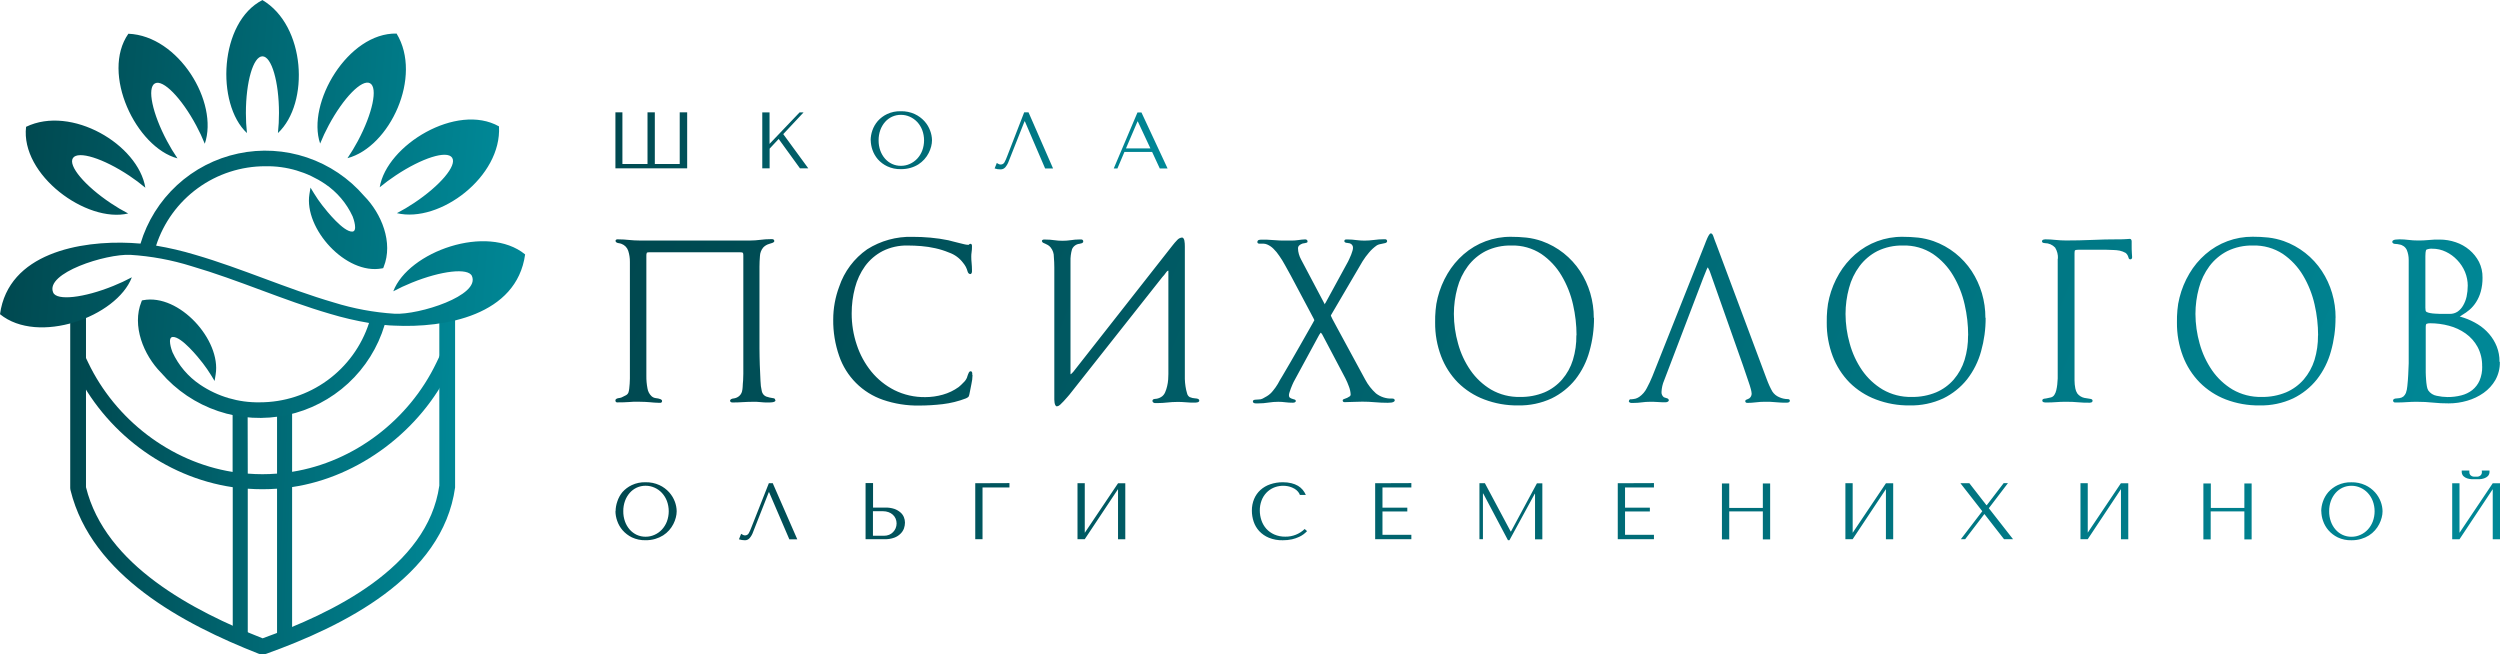 <?xml version="1.0" encoding="UTF-8"?> <svg xmlns="http://www.w3.org/2000/svg" width="382" height="100" viewBox="0 0 382 100" fill="none"><path fill-rule="evenodd" clip-rule="evenodd" d="M118.501 61.156C118.501 61.53 117.587 61.498 117.357 61.498C116.973 61.498 116.593 61.498 116.214 61.444C115.835 61.391 115.466 61.396 115.092 61.396C114.575 61.396 114.057 61.412 113.537 61.444C113.003 61.482 112.469 61.498 111.934 61.498C111.758 61.498 111.555 61.439 111.555 61.225C111.555 61.011 111.875 60.899 112.089 60.883C112.361 60.853 112.62 60.753 112.843 60.594C113.104 60.41 113.293 60.139 113.377 59.83C113.432 59.605 113.466 59.376 113.478 59.145C113.478 58.809 113.526 58.472 113.548 58.135C113.569 57.798 113.58 57.456 113.58 57.114V39.071C113.58 38.975 113.58 38.702 113.5 38.627C113.42 38.552 113.152 38.547 113.051 38.547H99.256C99.175 38.547 98.892 38.547 98.834 38.622C98.778 38.765 98.755 38.918 98.764 39.071V57.429C98.754 58.075 98.811 58.72 98.935 59.354C99.004 59.803 99.22 60.217 99.549 60.53C99.725 60.694 99.947 60.798 100.185 60.83C100.445 60.85 100.701 60.908 100.944 61.001C101.051 61.054 101.163 61.134 101.163 61.263C101.17 61.329 101.151 61.395 101.112 61.448C101.072 61.502 101.014 61.538 100.949 61.551C100.871 61.557 100.792 61.557 100.714 61.551C100.477 61.554 100.24 61.543 100.004 61.519C99.806 61.519 99.603 61.476 99.405 61.466L98.62 61.412C98.23 61.386 97.834 61.38 97.444 61.38C97.054 61.38 96.579 61.38 96.151 61.428C95.617 61.471 95.04 61.482 94.484 61.482C94.408 61.487 94.331 61.487 94.255 61.482C94.189 61.47 94.129 61.434 94.089 61.38C94.048 61.327 94.029 61.26 94.036 61.193C94.036 60.936 94.335 60.862 94.538 60.83C94.688 60.816 94.835 60.782 94.976 60.728C95.211 60.621 95.425 60.514 95.638 60.397C95.819 60.307 95.958 60.152 96.028 59.964C96.084 59.778 96.123 59.589 96.146 59.397C96.178 59.14 96.205 58.862 96.216 58.627L96.248 57.841C96.248 57.633 96.248 57.429 96.248 57.221V40.012C96.255 39.442 96.17 38.876 95.996 38.333C95.917 38.089 95.784 37.866 95.606 37.681C95.428 37.496 95.211 37.353 94.971 37.264C94.825 37.208 94.672 37.17 94.516 37.152C94.319 37.12 94.057 37.039 94.057 36.794C94.057 36.654 94.175 36.59 94.292 36.574C94.363 36.569 94.435 36.569 94.506 36.574C95.041 36.576 95.576 36.606 96.109 36.665C96.643 36.719 97.177 36.751 97.712 36.751H114.627C115.14 36.749 115.652 36.715 116.16 36.649C116.679 36.579 117.202 36.543 117.726 36.542H117.998C118.169 36.542 118.314 36.649 118.314 36.831C118.314 37.013 118.052 37.114 117.902 37.152C117.776 37.181 117.653 37.221 117.534 37.269C117.179 37.367 116.859 37.561 116.609 37.831C116.307 38.202 116.135 38.662 116.118 39.141C116.075 39.675 116.048 40.21 116.048 40.771V51.394C116.048 52.008 116.048 52.623 116.048 53.238C116.048 54.077 116.075 54.922 116.096 55.761C116.118 56.601 116.155 57.397 116.203 58.21C116.214 58.74 116.282 59.267 116.406 59.782C116.443 59.957 116.52 60.121 116.633 60.261C116.745 60.4 116.889 60.511 117.053 60.584C117.399 60.707 117.757 60.793 118.121 60.84C118.188 60.841 118.254 60.857 118.314 60.888C118.36 60.912 118.399 60.949 118.424 60.995C118.45 61.041 118.462 61.093 118.458 61.145L118.501 61.156ZM381.979 55.307C381.999 56.267 381.765 57.215 381.3 58.055C380.851 58.835 380.239 59.508 379.505 60.028C378.742 60.568 377.893 60.975 376.994 61.23C376.071 61.502 375.113 61.639 374.151 61.637C373.35 61.64 372.549 61.601 371.752 61.519C370.966 61.435 370.176 61.394 369.386 61.396C368.851 61.396 368.317 61.396 367.783 61.444C367.248 61.492 366.714 61.498 366.18 61.498C366.1 61.503 366.019 61.503 365.939 61.498C365.902 61.497 365.865 61.489 365.831 61.474C365.797 61.459 365.766 61.438 365.741 61.411C365.715 61.384 365.695 61.353 365.681 61.318C365.667 61.283 365.661 61.246 365.661 61.209C365.661 60.947 365.955 60.894 366.158 60.883C366.32 60.88 366.481 60.864 366.639 60.835C366.859 60.805 367.067 60.719 367.243 60.584C367.406 60.434 367.535 60.252 367.622 60.049C367.742 59.704 367.816 59.344 367.841 58.98C367.9 58.445 367.948 57.846 367.975 57.28C368.002 56.713 368.034 56.114 368.05 55.526C368.05 55.109 368.05 54.692 368.05 54.275V39.702C368.053 39.187 367.955 38.676 367.761 38.2C367.657 37.974 367.498 37.778 367.298 37.63C367.098 37.483 366.864 37.388 366.618 37.355C366.427 37.307 366.232 37.28 366.036 37.275C365.832 37.275 365.544 37.205 365.544 36.949C365.544 36.692 365.881 36.623 366.078 36.606C366.276 36.59 366.463 36.569 366.645 36.569C367.111 36.57 367.577 36.6 368.039 36.66C368.489 36.718 368.942 36.746 369.396 36.745C369.963 36.745 370.529 36.745 371.09 36.676C371.651 36.606 372.233 36.606 372.805 36.606C373.632 36.607 374.453 36.744 375.236 37.013C376.002 37.269 376.712 37.668 377.33 38.189C377.934 38.698 378.431 39.321 378.794 40.023C379.162 40.766 379.345 41.588 379.329 42.418C379.34 43.139 379.25 43.859 379.061 44.556C378.905 45.123 378.666 45.663 378.351 46.16C378.073 46.602 377.731 47 377.336 47.341C376.988 47.639 376.612 47.902 376.214 48.127C376.135 48.197 376.047 48.254 375.952 48.298L375.845 48.357C375.904 48.382 375.965 48.401 376.027 48.416C376.185 48.453 376.34 48.501 376.492 48.56C377.24 48.812 377.957 49.149 378.629 49.565C379.272 49.965 379.851 50.461 380.344 51.035C380.83 51.6 381.22 52.242 381.498 52.933C381.791 53.677 381.937 54.47 381.925 55.27L381.979 55.307ZM356.867 48.55C356.875 50.286 356.64 52.016 356.167 53.687C355.743 55.239 355.017 56.693 354.03 57.964C353.048 59.195 351.803 60.19 350.386 60.878C348.779 61.623 347.023 61.989 345.252 61.947C343.489 61.971 341.738 61.661 340.091 61.033C338.599 60.456 337.245 59.573 336.115 58.44C334.993 57.293 334.12 55.926 333.551 54.425C332.928 52.779 332.618 51.031 332.637 49.271C332.637 48.64 332.637 48.01 332.707 47.384C332.757 46.741 332.864 46.105 333.027 45.481C333.35 44.188 333.859 42.949 334.539 41.803C335.193 40.69 336.023 39.692 336.997 38.846C338.995 37.105 341.56 36.154 344.21 36.173C345.009 36.172 345.808 36.213 346.604 36.296C347.401 36.388 348.186 36.568 348.944 36.831C351.337 37.681 353.387 39.29 354.783 41.413C355.468 42.455 355.994 43.594 356.344 44.791C356.705 46.015 356.885 47.285 356.878 48.56L356.867 48.55ZM314.45 39.525C314.484 38.93 314.335 38.339 314.023 37.831C313.822 37.616 313.58 37.445 313.311 37.328C313.041 37.211 312.751 37.151 312.457 37.152C312.381 37.147 312.306 37.134 312.233 37.114C312.175 37.105 312.123 37.077 312.083 37.034C312.043 36.992 312.019 36.937 312.014 36.879C312.016 36.813 312.041 36.75 312.085 36.701C312.129 36.652 312.189 36.621 312.254 36.612C312.332 36.587 312.413 36.573 312.495 36.569C313.03 36.571 313.565 36.601 314.098 36.66C314.63 36.716 315.165 36.744 315.7 36.745C317.025 36.745 318.352 36.717 319.681 36.66C321.011 36.596 322.352 36.569 323.672 36.569C324.067 36.569 324.484 36.569 324.874 36.537C325.061 36.537 325.259 36.499 325.446 36.499C325.633 36.499 325.718 36.703 325.718 36.879C325.718 37.056 325.718 37.098 325.718 37.211C325.713 37.298 325.713 37.385 325.718 37.472C325.718 37.868 325.718 38.28 325.75 38.681C325.75 38.879 325.788 39.087 325.788 39.285C325.788 39.483 325.713 39.627 325.515 39.627C325.456 39.631 325.397 39.613 325.35 39.576C325.303 39.54 325.27 39.488 325.259 39.429C325.252 39.384 325.237 39.341 325.216 39.301C325.149 39.042 325.001 38.812 324.794 38.643C324.508 38.484 324.2 38.367 323.88 38.296C323.572 38.239 323.259 38.207 322.945 38.2C322.571 38.2 322.197 38.162 321.823 38.162H317.613C317.432 38.154 317.251 38.177 317.079 38.232C316.999 38.274 316.988 38.617 316.988 38.691V56.387C316.988 56.964 316.988 57.542 316.988 58.124C316.99 58.532 317.029 58.938 317.106 59.338C317.156 59.618 317.261 59.885 317.415 60.124C317.682 60.466 318.06 60.704 318.484 60.797C318.666 60.83 318.853 60.862 319.018 60.883C319.184 60.904 319.318 60.926 319.462 60.958C319.606 60.99 319.745 61.065 319.745 61.225C319.747 61.285 319.729 61.345 319.693 61.393C319.657 61.442 319.606 61.477 319.547 61.492C319.479 61.517 319.407 61.532 319.334 61.535C318.724 61.535 318.121 61.535 317.512 61.466C316.903 61.396 316.315 61.396 315.711 61.396C315.177 61.396 314.696 61.396 314.194 61.444C313.691 61.492 313.163 61.498 312.65 61.498C312.447 61.498 312.062 61.498 312.062 61.193C312.062 61.022 312.217 60.947 312.366 60.92C312.456 60.9 312.547 60.888 312.639 60.883C312.874 60.84 313.12 60.787 313.366 60.728C313.586 60.676 313.778 60.54 313.9 60.348C314.04 60.133 314.14 59.894 314.194 59.643C314.264 59.35 314.316 59.054 314.349 58.755C314.381 58.445 314.407 58.135 314.418 57.825C314.429 57.515 314.418 57.29 314.418 57.012V39.525H314.45ZM303.406 48.55C303.415 50.286 303.179 52.016 302.707 53.687C302.282 55.239 301.556 56.693 300.569 57.964C299.586 59.194 298.341 60.189 296.926 60.878C295.318 61.622 293.562 61.988 291.791 61.947C290.028 61.972 288.277 61.661 286.63 61.033C285.122 60.465 283.751 59.585 282.607 58.45C281.484 57.303 280.611 55.937 280.042 54.436C279.419 52.79 279.109 51.042 279.128 49.282C279.128 48.651 279.128 48.02 279.198 47.395C279.249 46.753 279.354 46.116 279.513 45.492C279.836 44.199 280.345 42.96 281.025 41.813C281.68 40.702 282.51 39.704 283.483 38.857C285.481 37.115 288.046 36.164 290.696 36.184C291.497 36.182 292.298 36.223 293.095 36.307C293.892 36.4 294.677 36.579 295.435 36.842C296.642 37.271 297.77 37.896 298.774 38.691C299.746 39.465 300.59 40.387 301.275 41.423C301.955 42.468 302.48 43.606 302.835 44.802C303.194 46.026 303.374 47.295 303.369 48.571L303.406 48.55ZM248.909 61.263C248.908 61.198 248.931 61.135 248.975 61.087C249.019 61.039 249.08 61.01 249.144 61.006H249.347C249.549 60.988 249.749 60.954 249.946 60.904C250.134 60.84 250.314 60.752 250.48 60.642C250.971 60.299 251.367 59.837 251.634 59.3C251.951 58.716 252.234 58.115 252.484 57.499L260.525 37.264C260.615 37.034 261.096 35.66 261.412 35.66C261.636 35.66 261.743 35.944 261.802 36.115C261.94 36.542 262.111 36.965 262.272 37.382L269.928 57.868C270.067 58.237 270.211 58.611 270.377 58.969C270.543 59.327 270.665 59.552 270.82 59.83C271.069 60.208 271.424 60.503 271.841 60.68C272.261 60.876 272.718 60.98 273.182 60.985C273.331 60.985 273.486 61.043 273.486 61.22C273.488 61.28 273.47 61.339 273.434 61.388C273.398 61.437 273.347 61.471 273.289 61.487C273.22 61.513 273.148 61.527 273.075 61.53C272.503 61.53 271.926 61.53 271.36 61.46C270.794 61.391 270.227 61.391 269.666 61.391C269.211 61.39 268.756 61.419 268.304 61.476C267.866 61.532 267.425 61.56 266.984 61.562C266.813 61.562 266.674 61.476 266.674 61.289C266.674 61.102 266.883 61.054 267.006 61.006C267.102 60.976 267.194 60.933 267.278 60.878C267.396 60.795 267.492 60.684 267.557 60.555C267.622 60.427 267.655 60.284 267.652 60.14C267.634 59.916 267.595 59.694 267.534 59.477C267.438 59.113 267.326 58.75 267.203 58.408L266.77 57.135C266.621 56.708 266.477 56.275 266.332 55.847L261.428 41.947C261.318 41.563 261.16 41.195 260.957 40.851C260.886 40.944 260.828 41.047 260.786 41.156L260.252 42.476L254.29 58.103C254.042 58.673 253.902 59.284 253.878 59.905C253.869 60.057 253.898 60.209 253.961 60.348C254.024 60.487 254.121 60.608 254.241 60.701C254.354 60.753 254.473 60.793 254.594 60.819C254.765 60.856 254.995 60.947 254.995 61.156C254.995 61.364 254.712 61.466 254.509 61.466C254.103 61.466 253.691 61.466 253.285 61.428C252.879 61.391 252.478 61.396 252.072 61.396C251.665 61.395 251.258 61.424 250.854 61.482C250.44 61.54 250.022 61.568 249.604 61.567C249.486 61.567 249.363 61.567 249.246 61.567C249.128 61.567 248.877 61.482 248.877 61.279L248.909 61.263ZM243.566 48.55C243.575 50.286 243.339 52.016 242.866 53.687C242.442 55.239 241.716 56.693 240.729 57.964C239.746 59.194 238.501 60.189 237.085 60.878C235.478 61.622 233.722 61.988 231.951 61.947C230.188 61.972 228.437 61.661 226.79 61.033C225.282 60.465 223.911 59.585 222.767 58.45C221.644 57.303 220.771 55.937 220.202 54.436C219.579 52.79 219.269 51.042 219.288 49.282C219.288 48.651 219.288 48.02 219.358 47.395C219.409 46.753 219.514 46.116 219.673 45.492C219.996 44.199 220.505 42.96 221.185 41.813C221.84 40.702 222.67 39.704 223.643 38.857C225.641 37.115 228.206 36.164 230.856 36.184C231.657 36.182 232.458 36.223 233.255 36.307C234.052 36.399 234.837 36.578 235.595 36.842C236.802 37.271 237.93 37.896 238.934 38.691C239.906 39.465 240.75 40.387 241.435 41.423C242.117 42.467 242.642 43.605 242.995 44.802C243.354 46.026 243.533 47.295 243.529 48.571L243.566 48.55ZM202.426 46.481V46.443C202.457 46.381 202.497 46.323 202.544 46.272L205.99 39.953C206.059 39.809 206.129 39.664 206.193 39.52C206.257 39.376 206.375 39.124 206.455 38.921C206.535 38.718 206.599 38.526 206.658 38.322C206.703 38.182 206.729 38.037 206.738 37.889C206.75 37.731 206.706 37.574 206.615 37.444C206.523 37.314 206.389 37.22 206.236 37.178C206.109 37.148 205.981 37.127 205.851 37.114C205.691 37.114 205.418 37.056 205.418 36.842C205.418 36.628 205.547 36.606 205.691 36.59C205.771 36.585 205.851 36.585 205.931 36.59C206.364 36.591 206.796 36.622 207.224 36.681C207.639 36.736 208.056 36.765 208.474 36.767C208.964 36.765 209.453 36.731 209.938 36.665C210.434 36.595 210.934 36.559 211.434 36.558H211.675C211.712 36.559 211.749 36.567 211.783 36.582C211.817 36.597 211.848 36.618 211.874 36.645C211.899 36.672 211.92 36.703 211.933 36.738C211.947 36.773 211.953 36.81 211.953 36.847C211.953 37.007 211.819 37.093 211.68 37.136C211.543 37.174 211.404 37.205 211.263 37.227C211.103 37.25 210.944 37.284 210.788 37.328C210.65 37.363 210.517 37.415 210.393 37.483C209.942 37.796 209.536 38.168 209.185 38.59C208.826 39.006 208.499 39.449 208.207 39.916L203.367 48.17C203.36 48.202 203.36 48.234 203.367 48.266C203.432 48.433 203.509 48.596 203.596 48.753C203.81 49.164 204.035 49.576 204.259 49.988L208.608 58.007C209.029 58.798 209.584 59.511 210.248 60.113C210.957 60.666 211.841 60.945 212.738 60.899C212.914 60.899 213.117 60.958 213.117 61.172C213.117 61.386 212.797 61.492 212.583 61.514C212.369 61.535 212.209 61.546 212.049 61.546C211.392 61.546 210.74 61.519 210.088 61.46C209.436 61.402 208.795 61.375 208.149 61.375C207.728 61.375 207.306 61.386 206.882 61.407C206.46 61.434 206.033 61.444 205.605 61.444C205.536 61.45 205.466 61.45 205.397 61.444C205.333 61.441 205.272 61.414 205.228 61.367C205.184 61.32 205.16 61.257 205.162 61.193C205.162 61.038 205.328 60.974 205.45 60.942C205.586 60.902 205.718 60.852 205.846 60.792C205.984 60.727 206.116 60.65 206.241 60.562C206.286 60.532 206.322 60.49 206.346 60.441C206.371 60.393 206.382 60.339 206.38 60.284C206.359 59.858 206.267 59.439 206.108 59.044C205.956 58.619 205.778 58.205 205.573 57.804L202.036 51.1C201.98 51.037 201.93 50.969 201.887 50.897C201.887 50.897 201.855 50.843 201.833 50.843C201.813 50.842 201.793 50.848 201.777 50.86C201.76 50.871 201.748 50.888 201.742 50.907C201.704 50.992 201.652 51.07 201.588 51.137L197.666 58.365C197.602 58.493 197.543 58.632 197.479 58.771L197.238 59.359C197.164 59.557 197.094 59.755 197.035 59.958C196.992 60.086 196.963 60.219 196.95 60.354C196.935 60.493 196.975 60.634 197.062 60.744C197.202 60.846 197.36 60.92 197.527 60.963C197.594 60.99 197.664 61.012 197.735 61.027C197.858 61.054 197.997 61.113 197.997 61.263C197.997 61.503 197.698 61.535 197.516 61.535C197.143 61.536 196.77 61.513 196.4 61.466C196.045 61.419 195.688 61.396 195.331 61.396C194.826 61.395 194.323 61.435 193.824 61.514C193.31 61.597 192.79 61.639 192.27 61.637H191.88C191.698 61.637 191.441 61.578 191.441 61.348C191.441 61.118 191.644 61.097 191.799 61.075C191.976 61.05 192.155 61.037 192.334 61.038C192.545 61.046 192.756 60.998 192.943 60.899C193.156 60.771 193.376 60.653 193.589 60.535C193.943 60.32 194.255 60.041 194.508 59.712C194.782 59.385 195.029 59.037 195.246 58.67C195.443 58.269 195.71 57.852 195.945 57.462C196.368 56.761 196.784 56.05 197.196 55.323C197.677 54.5 198.152 53.666 198.622 52.837C199.092 52.008 199.482 51.33 199.91 50.57C200.129 50.18 200.343 49.79 200.572 49.405C200.669 49.25 200.756 49.089 200.834 48.924C200.754 48.726 200.659 48.535 200.551 48.352C200.311 47.908 200.075 47.454 199.84 47.01L197.228 42.097C196.945 41.562 196.645 41.028 196.341 40.493C196.036 39.958 195.807 39.547 195.475 39.092C195.215 38.696 194.912 38.328 194.572 37.996C194.295 37.721 193.966 37.501 193.605 37.349C193.435 37.281 193.254 37.241 193.071 37.232H192.43C192.28 37.232 192.125 37.168 192.125 36.991C192.12 36.913 192.144 36.835 192.192 36.773C192.24 36.711 192.31 36.669 192.387 36.654C192.482 36.631 192.578 36.619 192.676 36.617C193.317 36.617 193.958 36.617 194.599 36.687C195.24 36.756 195.871 36.756 196.506 36.756H197.441C197.745 36.755 198.049 36.731 198.35 36.687L198.884 36.617C199.061 36.592 199.24 36.579 199.418 36.58C199.616 36.58 199.792 36.665 199.792 36.89C199.795 36.915 199.793 36.941 199.785 36.965C199.777 36.989 199.764 37.012 199.747 37.031C199.73 37.05 199.709 37.064 199.685 37.074C199.662 37.084 199.636 37.089 199.611 37.088C199.48 37.136 199.343 37.166 199.205 37.178C199.079 37.192 198.957 37.23 198.847 37.291C198.705 37.351 198.578 37.44 198.473 37.553C198.378 37.656 198.329 37.792 198.334 37.932C198.335 38.233 198.38 38.532 198.467 38.82C198.548 39.108 198.661 39.386 198.804 39.648L202.287 46.235L202.389 46.443V46.491L202.426 46.481ZM159.197 36.858C159.197 36.697 159.325 36.623 159.47 36.606C159.575 36.601 159.68 36.601 159.785 36.606C160.216 36.605 160.646 36.635 161.073 36.697C161.919 36.822 162.78 36.822 163.626 36.697C164.059 36.627 164.497 36.591 164.935 36.59C165.032 36.585 165.128 36.585 165.224 36.59C165.263 36.589 165.301 36.595 165.338 36.609C165.374 36.623 165.407 36.644 165.435 36.671C165.463 36.698 165.485 36.73 165.5 36.766C165.515 36.802 165.523 36.84 165.523 36.879C165.523 37.072 165.368 37.157 165.203 37.189C165.115 37.199 165.028 37.22 164.946 37.253C164.7 37.276 164.465 37.365 164.265 37.51C164.065 37.654 163.907 37.85 163.808 38.077C163.631 38.684 163.552 39.316 163.573 39.948V56.424C163.573 56.627 163.573 56.836 163.573 57.039C163.567 57.091 163.567 57.143 163.573 57.194C163.621 57.194 163.728 57.087 163.76 57.06L163.995 56.82L179.169 37.494C179.388 37.209 179.623 36.938 179.874 36.681C180.057 36.466 180.315 36.328 180.595 36.296C180.841 36.296 180.932 36.569 180.975 36.767C181.025 37.058 181.048 37.353 181.044 37.649V38.552C181.044 39.087 181.044 39.622 181.044 40.156C181.044 40.691 181.044 41.199 181.044 41.717V57.029C181.044 57.322 181.044 57.617 181.044 57.911C181.054 58.29 181.088 58.669 181.146 59.044C181.199 59.406 181.279 59.763 181.386 60.113C181.411 60.228 181.459 60.338 181.527 60.434C181.595 60.531 181.681 60.612 181.782 60.675C182.05 60.788 182.335 60.855 182.626 60.872C182.829 60.872 183.251 60.926 183.251 61.214C183.251 61.503 182.77 61.519 182.562 61.519C182.102 61.519 181.637 61.519 181.178 61.466C180.718 61.412 180.269 61.418 179.81 61.418C179.328 61.419 178.846 61.448 178.367 61.503C177.876 61.558 177.382 61.587 176.887 61.589C176.754 61.589 176.615 61.589 176.481 61.589C176.348 61.589 176.091 61.487 176.091 61.263C176.091 61.038 176.278 60.979 176.449 60.958C176.555 60.938 176.662 60.926 176.77 60.92C177.06 60.862 177.334 60.739 177.571 60.562C177.775 60.395 177.935 60.18 178.036 59.937C178.167 59.635 178.269 59.322 178.341 59.001C178.42 58.671 178.471 58.335 178.496 57.996C178.496 57.718 178.528 57.435 178.528 57.151V42.279C178.528 42.058 178.528 41.838 178.528 41.621C178.528 41.568 178.528 41.386 178.528 41.354C178.378 41.354 178.234 41.541 178.143 41.675C177.987 41.911 177.808 42.131 177.609 42.332L163.407 60.306C163.285 60.429 163.172 60.573 163.065 60.701C162.894 60.91 162.718 61.108 162.531 61.3C162.344 61.492 162.173 61.663 161.997 61.835C161.866 61.97 161.696 62.06 161.511 62.091C161.067 62.091 161.099 61.022 161.099 60.776V40.867C161.099 40.333 161.073 39.798 161.03 39.263C161.044 38.736 160.87 38.22 160.538 37.809C160.423 37.669 160.286 37.548 160.132 37.451C160.009 37.373 159.878 37.306 159.742 37.253C159.626 37.212 159.514 37.162 159.406 37.104C159.354 37.082 159.309 37.047 159.276 37.002C159.243 36.956 159.223 36.903 159.219 36.847L159.197 36.858ZM148.602 57.306C148.594 57.78 148.535 58.252 148.426 58.712C148.324 59.178 148.228 59.643 148.148 60.118C148.124 60.284 148.077 60.446 148.009 60.6C147.891 60.725 147.745 60.821 147.582 60.878C146.444 61.315 145.256 61.61 144.045 61.754C142.844 61.895 141.637 61.967 140.428 61.968C138.553 61.996 136.688 61.7 134.914 61.092C133.363 60.557 131.955 59.677 130.795 58.516C129.636 57.355 128.757 55.945 128.225 54.393C127.602 52.605 127.294 50.721 127.316 48.828C127.316 47.109 127.626 45.405 128.23 43.797C129.007 41.486 130.505 39.487 132.504 38.093C134.57 36.784 136.979 36.121 139.423 36.189C140.342 36.189 141.267 36.227 142.186 36.312C143.103 36.393 144.014 36.527 144.916 36.713L145.594 36.89C145.893 36.959 146.193 37.034 146.487 37.114C146.78 37.194 147.048 37.259 147.336 37.323C147.525 37.37 147.718 37.399 147.913 37.408C147.913 37.408 148.015 37.408 148.025 37.408C148.052 37.36 148.092 37.32 148.14 37.292C148.188 37.265 148.242 37.251 148.298 37.253C148.458 37.253 148.506 37.419 148.517 37.547C148.528 37.676 148.517 37.702 148.517 37.772C148.518 38.017 148.5 38.262 148.463 38.504C148.427 38.734 148.409 38.967 148.41 39.199C148.409 39.532 148.427 39.864 148.463 40.194C148.495 40.536 148.517 40.878 148.517 41.22C148.517 41.311 148.517 41.413 148.517 41.509C148.517 41.605 148.458 41.878 148.26 41.878C148.063 41.878 147.908 41.701 147.854 41.498C147.788 41.255 147.698 41.019 147.587 40.792C147.473 40.578 147.337 40.375 147.181 40.188C146.631 39.443 145.867 38.883 144.991 38.584C144.322 38.305 143.63 38.087 142.923 37.932C142.207 37.771 141.48 37.66 140.748 37.601C140.064 37.547 139.375 37.515 138.691 37.515C137.362 37.483 136.045 37.777 134.855 38.371C133.802 38.919 132.888 39.702 132.184 40.659C131.47 41.659 130.946 42.783 130.64 43.973C130.302 45.25 130.133 46.566 130.137 47.887C130.131 49.523 130.395 51.148 130.917 52.698C131.404 54.182 132.157 55.564 133.14 56.777C134.103 57.957 135.303 58.922 136.661 59.611C138.129 60.339 139.751 60.706 141.389 60.68C142.293 60.678 143.192 60.552 144.061 60.306C144.931 60.062 145.753 59.668 146.487 59.14C146.746 58.928 146.991 58.697 147.219 58.45C147.449 58.243 147.631 57.987 147.753 57.702C147.765 57.634 147.785 57.568 147.812 57.504C147.849 57.408 147.881 57.312 147.913 57.216C147.949 57.11 147.994 57.008 148.047 56.911C148.069 56.859 148.104 56.815 148.149 56.782C148.194 56.749 148.247 56.729 148.303 56.724C148.474 56.724 148.544 56.868 148.56 57.018C148.576 57.167 148.56 57.189 148.56 57.274L148.602 57.306ZM377.074 43.685C377.076 42.951 376.932 42.224 376.652 41.546C376.371 40.876 375.969 40.263 375.466 39.739C374.976 39.215 374.393 38.787 373.745 38.478C373.091 38.16 372.373 37.997 371.646 38.002C371.343 37.981 371.039 38.031 370.759 38.146C370.609 38.274 370.598 38.948 370.598 39.124V47.031C370.598 47.169 370.609 47.307 370.63 47.443C370.636 47.494 370.655 47.542 370.685 47.583C370.715 47.624 370.755 47.657 370.801 47.678C370.971 47.755 371.151 47.809 371.336 47.839C371.582 47.886 371.833 47.914 372.084 47.924L372.869 47.962C373.083 47.962 373.302 47.962 373.521 47.962H374.322C374.747 47.971 375.164 47.852 375.519 47.619C375.867 47.377 376.155 47.059 376.363 46.689C376.612 46.262 376.792 45.798 376.898 45.315C377.013 44.774 377.071 44.222 377.069 43.669L377.074 43.685ZM379.27 55.981C379.297 54.944 379.056 53.918 378.57 53.003C378.126 52.191 377.503 51.49 376.748 50.955C375.977 50.41 375.113 50.01 374.199 49.774C373.262 49.522 372.296 49.395 371.325 49.394C371.144 49.39 370.963 49.417 370.791 49.474C370.662 49.523 370.652 49.811 370.652 49.923V56.12C370.652 56.387 370.652 56.654 370.652 56.922C370.652 57.274 370.684 57.627 370.705 57.991C370.726 58.331 370.765 58.67 370.823 59.007C370.853 59.231 370.924 59.448 371.031 59.648C371.183 59.867 371.377 60.054 371.602 60.197C371.826 60.34 372.077 60.437 372.34 60.482C372.879 60.6 373.429 60.663 373.98 60.669C374.692 60.675 375.401 60.589 376.091 60.413C376.698 60.262 377.267 59.987 377.763 59.605C378.245 59.219 378.626 58.722 378.874 58.157C379.158 57.48 379.296 56.751 379.281 56.018L379.27 55.981ZM354.206 51.244C354.205 49.661 354.026 48.083 353.672 46.539C353.323 44.977 352.73 43.48 351.914 42.102C351.137 40.788 350.081 39.66 348.821 38.798C347.468 37.916 345.878 37.469 344.263 37.515C342.901 37.48 341.551 37.773 340.326 38.371C339.256 38.921 338.324 39.707 337.601 40.669C336.862 41.669 336.318 42.799 335.998 44C335.644 45.294 335.465 46.63 335.464 47.972C335.471 49.504 335.687 51.027 336.105 52.5C336.505 53.958 337.146 55.339 338.002 56.585C338.827 57.778 339.898 58.781 341.143 59.525C342.487 60.298 344.017 60.688 345.567 60.653C346.849 60.679 348.122 60.441 349.307 59.953C350.345 59.509 351.269 58.837 352.01 57.985C352.755 57.112 353.314 56.097 353.656 55.002C354.024 53.789 354.204 52.527 354.19 51.26L354.206 51.244ZM300.735 51.244C300.736 49.661 300.557 48.082 300.201 46.539C299.854 44.976 299.26 43.479 298.443 42.102C297.667 40.787 296.611 39.659 295.349 38.798C293.998 37.917 292.41 37.47 290.797 37.515C289.433 37.48 288.081 37.773 286.854 38.371C285.785 38.92 284.855 39.706 284.135 40.669C283.392 41.666 282.848 42.797 282.532 44C282.178 45.294 281.999 46.63 281.998 47.972C282.002 49.504 282.218 51.028 282.639 52.5C283.035 53.959 283.674 55.34 284.53 56.585C285.358 57.778 286.431 58.78 287.677 59.525C289.019 60.298 290.547 60.689 292.096 60.653C293.377 60.679 294.65 60.441 295.836 59.953C296.874 59.511 297.799 58.838 298.539 57.985C299.285 57.114 299.845 56.098 300.185 55.002C300.555 53.79 300.735 52.528 300.719 51.26L300.735 51.244ZM240.895 51.244C240.893 49.661 240.714 48.083 240.361 46.539C240.012 44.976 239.417 43.478 238.598 42.102C237.822 40.787 236.765 39.659 235.504 38.798C234.153 37.917 232.564 37.469 230.952 37.515C229.588 37.48 228.236 37.773 227.009 38.371C225.94 38.921 225.011 39.707 224.289 40.669C223.547 41.666 223.002 42.797 222.686 44C222.333 45.294 222.153 46.63 222.152 47.972C222.157 49.504 222.373 51.028 222.793 52.5C223.189 53.96 223.83 55.341 224.69 56.585C225.515 57.778 226.587 58.781 227.832 59.525C229.175 60.299 230.706 60.689 232.256 60.653C233.537 60.678 234.81 60.44 235.996 59.953C237.032 59.509 237.954 58.836 238.694 57.985C239.442 57.115 240.002 56.099 240.339 55.002C240.711 53.779 240.89 52.506 240.868 51.228L240.895 51.244Z" fill="url(#paint0_linear_1905_157)"></path><path fill-rule="evenodd" clip-rule="evenodd" d="M94.041 78.114C94.047 78.613 94.136 79.108 94.303 79.579C94.483 80.106 94.762 80.594 95.126 81.017C95.525 81.474 96.012 81.846 96.558 82.113C97.209 82.417 97.922 82.565 98.641 82.546C99.144 82.554 99.644 82.485 100.127 82.343C100.548 82.22 100.951 82.04 101.323 81.808C101.668 81.59 101.979 81.323 102.248 81.017C102.5 80.731 102.715 80.415 102.889 80.076C103.053 79.758 103.18 79.423 103.268 79.076C103.351 78.764 103.394 78.442 103.396 78.119C103.389 77.62 103.295 77.126 103.119 76.66C102.921 76.13 102.625 75.642 102.248 75.222C101.831 74.76 101.326 74.387 100.762 74.126C100.093 73.819 99.362 73.669 98.625 73.687C97.906 73.668 97.193 73.816 96.541 74.121C95.998 74.378 95.511 74.742 95.11 75.19C94.76 75.615 94.493 76.103 94.324 76.628C94.157 77.104 94.069 77.604 94.062 78.109L94.041 78.114ZM95.238 78.114C95.231 77.579 95.32 77.046 95.5 76.542C95.661 76.091 95.906 75.674 96.221 75.313C96.519 74.976 96.883 74.703 97.29 74.511C97.715 74.317 98.179 74.218 98.647 74.222C99.116 74.22 99.581 74.318 100.009 74.511C100.435 74.699 100.819 74.972 101.136 75.313C101.467 75.67 101.726 76.088 101.9 76.542C102.278 77.558 102.278 78.675 101.9 79.691C101.726 80.146 101.467 80.563 101.136 80.921C100.819 81.261 100.435 81.534 100.009 81.723C99.581 81.915 99.116 82.014 98.647 82.011C98.179 82.015 97.715 81.917 97.29 81.723C96.883 81.53 96.519 81.257 96.221 80.921C95.906 80.56 95.661 80.142 95.5 79.691C95.317 79.177 95.228 78.633 95.238 78.087V78.114ZM118.153 73.837H117.48L114.809 80.595C114.699 80.898 114.566 81.193 114.413 81.477C114.355 81.582 114.269 81.669 114.164 81.728C114.059 81.786 113.94 81.814 113.82 81.808C113.713 81.806 113.608 81.777 113.516 81.723L113.243 81.573L112.912 82.407C113.058 82.457 113.208 82.493 113.361 82.514C113.52 82.54 113.681 82.552 113.842 82.551C113.976 82.55 114.109 82.52 114.23 82.463C114.352 82.405 114.46 82.323 114.547 82.22C114.784 81.94 114.966 81.617 115.081 81.268L117.469 75.206H117.518L120.611 82.407H121.824L118.084 73.853L118.153 73.837ZM132.269 82.391H135.181C135.681 82.405 136.18 82.325 136.65 82.156C137.003 82.026 137.324 81.822 137.591 81.557C137.829 81.331 138.012 81.053 138.125 80.744C138.225 80.459 138.277 80.159 138.28 79.857C138.279 79.571 138.223 79.287 138.114 79.023C137.998 78.739 137.815 78.488 137.58 78.29C137.306 78.056 136.991 77.875 136.65 77.756C136.205 77.613 135.739 77.546 135.272 77.558H133.402V73.816H132.259V82.37L132.269 82.391ZM133.386 81.856V78.114H134.93C135.216 78.112 135.5 78.161 135.769 78.258C136.012 78.343 136.235 78.476 136.426 78.649C136.61 78.815 136.756 79.019 136.853 79.247C136.95 79.48 137 79.73 137 79.982C137 80.235 136.95 80.485 136.853 80.718C136.761 80.939 136.627 81.141 136.458 81.311C136.288 81.485 136.084 81.623 135.86 81.717C135.613 81.816 135.35 81.865 135.085 81.862L133.386 81.856ZM149.019 73.837V82.391H150.13V74.489H154.244V73.816L149.019 73.837ZM165.753 81.402V73.832H164.642V82.385H165.753L170.834 74.735V82.401H171.945V73.848H170.834L165.753 81.412V81.402ZM199.36 80.825C198.968 81.206 198.505 81.506 197.997 81.708C197.489 81.91 196.946 82.009 196.4 82.001C195.82 82.013 195.244 81.9 194.711 81.669C194.247 81.466 193.83 81.167 193.488 80.792C193.16 80.42 192.909 79.985 192.75 79.515C192.584 79.031 192.499 78.524 192.499 78.012C192.492 77.493 192.581 76.976 192.761 76.489C192.925 76.043 193.178 75.636 193.504 75.291C193.823 74.957 194.206 74.692 194.631 74.511C195.389 74.199 196.227 74.143 197.019 74.35C197.289 74.423 197.548 74.531 197.789 74.671C197.991 74.787 198.172 74.937 198.323 75.115C198.457 75.262 198.558 75.435 198.622 75.623H199.531C199.409 75.346 199.251 75.087 199.06 74.853C198.857 74.61 198.615 74.402 198.344 74.238C198.031 74.056 197.692 73.921 197.34 73.837C196.911 73.734 196.472 73.683 196.031 73.687C195.372 73.681 194.716 73.786 194.091 73.998C193.538 74.182 193.029 74.478 192.595 74.869C192.176 75.25 191.846 75.719 191.628 76.243C191.393 76.81 191.277 77.42 191.286 78.034C191.286 78.603 191.378 79.168 191.559 79.707C191.738 80.243 192.027 80.734 192.408 81.151C192.82 81.59 193.321 81.937 193.878 82.166C194.556 82.44 195.284 82.571 196.015 82.551C196.487 82.556 196.959 82.508 197.42 82.407C197.787 82.321 198.145 82.199 198.489 82.043C198.954 81.834 199.372 81.532 199.718 81.156L199.349 80.825H199.36ZM210.125 73.837V82.391H215.655V81.717H211.242V78.151H215.036V77.569H211.242V74.489H215.655V73.816L210.125 73.837ZM226.891 73.837H226.058V82.391H226.592V75.409H226.64L230.418 82.546H230.642L234.505 75.457H234.553V82.407H235.67V73.853H234.842L230.877 81.209H230.829L226.902 73.853L226.891 73.837ZM247.194 73.837V82.391H252.724V81.717H248.306V78.151H252.099V77.569H248.306V74.489H252.724V73.816L247.194 73.837ZM264.238 78.146H269.362V82.423H270.478V73.869H269.362V77.611H264.227V73.869H263.111V82.423H264.227V78.146H264.238ZM283.088 81.402V73.832H281.976V82.385H283.088L288.169 74.735V82.401H289.28V73.848H288.169L283.088 81.412V81.402ZM300.927 73.837H299.554L302.894 78.114L299.618 82.391H300.276L303.203 78.558H303.23L306.217 82.391H307.595L303.893 77.654L306.815 73.821H306.163L303.583 77.189H303.524L300.906 73.821L300.927 73.837ZM319.008 81.402V73.832H317.896V82.385H319.008L324.083 74.735V82.401H325.2V73.848H324.067L318.992 81.412L319.008 81.402ZM337.815 78.146H342.938V82.423H344.05V73.869H342.938V77.611H337.815V73.869H336.676V82.423H337.793V78.146H337.815ZM354.698 78.119C354.704 78.619 354.793 79.114 354.96 79.584C355.14 80.112 355.419 80.6 355.783 81.022C356.182 81.479 356.669 81.852 357.214 82.118C357.866 82.422 358.579 82.571 359.298 82.551C359.801 82.559 360.302 82.491 360.784 82.348C361.205 82.225 361.608 82.046 361.98 81.814C362.325 81.595 362.636 81.329 362.905 81.022C363.157 80.737 363.372 80.42 363.546 80.081C363.71 79.764 363.837 79.428 363.925 79.082C364.008 78.769 364.051 78.448 364.053 78.125C364.046 77.626 363.952 77.132 363.776 76.665C363.578 76.135 363.282 75.648 362.905 75.227C362.488 74.765 361.983 74.393 361.419 74.131C360.749 73.824 360.019 73.674 359.282 73.693C358.563 73.673 357.85 73.822 357.198 74.126C356.655 74.384 356.168 74.747 355.767 75.195C355.403 75.618 355.124 76.106 354.944 76.633C354.777 77.109 354.688 77.609 354.682 78.114L354.698 78.119ZM355.895 78.119C355.888 77.584 355.977 77.052 356.157 76.548C356.318 76.096 356.563 75.679 356.878 75.318C357.175 74.98 357.539 74.707 357.946 74.516C358.372 74.322 358.836 74.223 359.304 74.227C359.773 74.225 360.238 74.323 360.666 74.516C361.092 74.704 361.476 74.977 361.793 75.318C362.124 75.675 362.383 76.093 362.557 76.548C362.935 77.563 362.935 78.681 362.557 79.696C362.383 80.151 362.124 80.569 361.793 80.926C361.476 81.267 361.092 81.54 360.666 81.728C360.238 81.921 359.773 82.019 359.304 82.017C358.836 82.021 358.372 81.922 357.946 81.728C357.539 81.537 357.175 81.264 356.878 80.926C356.563 80.565 356.318 80.148 356.157 79.696C355.974 79.182 355.885 78.639 355.895 78.093V78.119ZM378.287 73.222H378.874C379.111 73.212 379.345 73.169 379.569 73.094C379.789 73.022 379.99 72.902 380.157 72.741C380.241 72.646 380.306 72.535 380.347 72.415C380.388 72.295 380.405 72.168 380.397 72.041V71.897H379.211C379.231 71.971 379.24 72.049 379.238 72.126C379.245 72.27 379.206 72.413 379.126 72.533C379.058 72.626 378.968 72.702 378.864 72.752C378.766 72.798 378.661 72.827 378.554 72.837H378.281H378.009C377.898 72.828 377.789 72.799 377.688 72.752C377.585 72.701 377.495 72.626 377.427 72.533C377.346 72.413 377.307 72.27 377.314 72.126C377.311 72.087 377.311 72.048 377.314 72.009C377.309 71.972 377.309 71.934 377.314 71.897H376.15V72.041C376.142 72.168 376.16 72.295 376.202 72.416C376.245 72.536 376.31 72.647 376.395 72.741C376.56 72.902 376.759 73.022 376.978 73.094C377.202 73.168 377.436 73.211 377.672 73.222H378.26H378.287ZM375.813 81.412V73.843H374.696V82.396H375.813L380.889 74.746V82.396H382V73.843H380.889L375.813 81.412Z" fill="url(#paint1_linear_1905_157)"></path><path fill-rule="evenodd" clip-rule="evenodd" d="M103.861 17.168V25.064H100.057V17.168H98.94V25.064H95.104V17.168H94.036V25.722H104.999V17.168H103.861ZM116.486 25.722H117.598V22.712L118.981 21.231L122.235 25.722H123.507L119.681 20.494L122.786 17.174H122.177L117.587 21.985V17.174H116.476V25.727L116.486 25.722ZM133.049 21.445C133.058 21.942 133.147 22.435 133.311 22.905C133.493 23.432 133.774 23.92 134.139 24.343C134.539 24.793 135.026 25.156 135.571 25.412C136.221 25.716 136.932 25.864 137.649 25.845C138.152 25.852 138.652 25.785 139.135 25.647C139.559 25.527 139.963 25.347 140.337 25.113C141.003 24.684 141.543 24.087 141.902 23.38C142.064 23.062 142.192 22.727 142.282 22.381C142.364 22.07 142.407 21.75 142.41 21.429C142.401 20.928 142.305 20.432 142.127 19.964C141.933 19.434 141.639 18.945 141.261 18.526C140.843 18.064 140.336 17.692 139.771 17.43C139.101 17.124 138.37 16.976 137.633 16.997C136.917 16.976 136.205 17.122 135.555 17.425C135.011 17.681 134.524 18.045 134.123 18.494C133.757 18.917 133.476 19.407 133.295 19.938C133.13 20.414 133.041 20.914 133.033 21.418L133.049 21.445ZM134.251 21.445C134.245 20.908 134.333 20.374 134.513 19.868C134.675 19.417 134.919 19 135.234 18.638C135.532 18.3 135.896 18.027 136.303 17.837C136.729 17.641 137.192 17.543 137.66 17.548C138.13 17.545 138.594 17.644 139.023 17.837C139.447 18.027 139.83 18.3 140.15 18.638C140.48 18.996 140.74 19.413 140.914 19.868C141.291 20.884 141.291 22.001 140.914 23.017C140.74 23.472 140.48 23.889 140.15 24.246C139.83 24.585 139.447 24.857 139.023 25.048C138.594 25.241 138.13 25.34 137.66 25.337C137.192 25.342 136.729 25.244 136.303 25.048C135.896 24.857 135.532 24.584 135.234 24.246C134.919 23.885 134.675 23.468 134.513 23.017C134.333 22.513 134.245 21.98 134.251 21.445ZM157.162 17.168H156.494L153.876 23.926C153.766 24.229 153.633 24.524 153.48 24.808C153.422 24.913 153.334 25.001 153.229 25.059C153.123 25.118 153.003 25.145 152.882 25.139C152.775 25.136 152.67 25.107 152.577 25.054L152.31 24.904L151.979 25.738C152.125 25.788 152.275 25.826 152.428 25.85C152.587 25.872 152.748 25.883 152.909 25.882C153.043 25.881 153.175 25.851 153.296 25.795C153.418 25.738 153.526 25.657 153.614 25.556C153.848 25.272 154.029 24.948 154.148 24.599L156.547 18.542H156.601L159.694 25.738H160.907L157.167 17.184L157.162 17.168ZM176.043 23.215L177.213 25.738H178.405L174.414 17.184H173.805L170.182 25.738H170.743L171.812 23.215H176.043ZM175.787 22.68H172.047L173.81 18.558H173.858L175.787 22.68Z" fill="url(#paint2_linear_1905_157)"></path><path fill-rule="evenodd" clip-rule="evenodd" d="M37.858 72.368C38.602 72.425 39.351 72.458 40.096 72.458C40.84 72.458 41.589 72.425 42.333 72.368V62.29H44.633V72.095C54.175 70.573 62.534 64.104 66.689 55.411L67.744 53.205L69.213 55.454L68.76 56.408C64.304 65.737 54.891 72.912 44.633 74.425V97.512H42.333V74.673C41.589 74.726 40.845 74.754 40.096 74.754C39.347 74.754 38.602 74.726 37.858 74.673V97.507H35.563V74.444C25.119 72.902 15.969 65.923 11.431 56.423L10.954 55.468L12.428 53.219L13.483 55.425C17.629 64.099 26.021 70.592 35.544 72.11V62.29H37.839L37.858 72.368Z" fill="url(#paint3_linear_1905_157)"></path><path fill-rule="evenodd" clip-rule="evenodd" d="M40.129 97.535C50.73 93.716 65.339 86.746 67.128 74.205V48.808H69.538V74.253C69.545 74.332 69.545 74.412 69.538 74.492C67.629 88.25 52.362 95.697 40.716 99.889C40.332 100.037 39.907 100.037 39.523 99.889C28.025 95.368 14.003 87.954 10.783 74.936C10.748 74.803 10.731 74.667 10.73 74.53V48.808L13.139 47.376V74.444C16.088 86.379 29.537 93.353 40.129 97.535Z" fill="url(#paint4_linear_1905_157)"></path><path fill-rule="evenodd" clip-rule="evenodd" d="M3.984 19.377C10.897 16.035 21.121 22.065 22.209 28.682C21.425 28.027 20.607 27.415 19.757 26.848C15.773 24.194 11.918 22.986 11.145 24.151C10.372 25.316 12.968 28.405 16.951 31.059C17.799 31.629 18.678 32.15 19.585 32.62C13.23 34.124 3.116 26.743 3.984 19.377ZM76.246 19.329C76.68 27.006 67.181 34.129 60.645 32.572C61.55 32.1 62.429 31.579 63.278 31.011C67.262 28.357 69.862 25.283 69.085 24.099C68.307 22.915 64.457 24.146 60.473 26.801C59.624 27.361 58.805 27.967 58.02 28.615C59.08 22.17 69.786 15.668 76.246 19.31V19.329ZM60.597 5.127C53.183 4.97 46.813 15.754 48.917 21.936C49.301 20.988 49.735 20.062 50.22 19.162C52.477 14.942 55.306 12.054 56.537 12.718C57.768 13.381 56.933 17.329 54.676 21.554C54.196 22.454 53.667 23.328 53.092 24.17C59.571 22.452 64.6 11.691 60.597 5.127ZM40.081 0C46.708 3.891 47.348 15.754 42.467 20.332C42.577 19.316 42.631 18.294 42.629 17.272C42.629 12.498 41.498 8.607 40.1 8.607C38.703 8.607 37.572 12.489 37.572 17.272C37.57 18.294 37.624 19.316 37.734 20.332C32.963 15.873 33.493 3.356 40.12 0H40.081ZM19.614 5.156C15.372 11.238 20.811 22.523 27.119 24.199C26.543 23.355 26.014 22.48 25.535 21.578C23.278 17.358 22.443 13.405 23.674 12.742C24.905 12.078 27.734 14.971 29.991 19.191C30.475 20.091 30.91 21.017 31.293 21.965C33.45 15.615 27.295 5.457 19.614 5.156Z" fill="url(#paint5_linear_1905_157)"></path><path fill-rule="evenodd" clip-rule="evenodd" d="M21.885 45.868C27.376 44.832 33.812 51.955 32.953 57.215L32.791 58.213L32.266 57.349C31.876 56.713 31.453 56.098 30.997 55.506C30.296 54.595 27.739 51.429 26.403 51.487C25.549 51.525 26.203 53.444 26.35 53.807C27.277 55.825 28.744 57.548 30.587 58.786C33.274 60.596 36.452 61.534 39.69 61.474C43.397 61.478 47.01 60.306 50.01 58.128C53.01 55.949 55.243 52.876 56.389 49.348C54.375 49.008 52.385 48.542 50.43 47.954C43.24 45.858 36.451 42.77 29.261 40.669C26.231 39.719 23.097 39.139 19.929 38.941C16.183 38.755 6.827 41.724 8.13 44.708C8.683 45.978 12.801 45.524 17.324 43.686C18.288 43.298 19.231 42.858 20.148 42.369C17.839 48.427 5.802 52.742 0 48.007C1.288 38.674 12.266 36.735 20.038 37.122C20.512 37.148 20.989 37.181 21.47 37.222C22.496 33.799 24.424 30.715 27.05 28.293C29.677 25.871 32.906 24.201 36.4 23.457C39.893 22.712 43.523 22.922 46.908 24.063C50.292 25.204 53.309 27.234 55.64 29.942C58.297 32.63 60.12 37.074 58.626 40.784L58.55 40.975L58.35 41.013C52.858 42.044 46.422 34.926 47.281 29.66L47.443 28.668L47.968 29.527C48.356 30.165 48.779 30.78 49.237 31.369C49.938 32.281 52.496 35.451 53.831 35.389C54.685 35.356 54.032 33.432 53.884 33.069C52.958 31.053 51.494 29.331 49.652 28.095C46.966 26.283 43.788 25.343 40.549 25.402C36.841 25.398 33.228 26.57 30.227 28.749C27.227 30.929 24.994 34.004 23.85 37.533C25.864 37.873 27.854 38.339 29.809 38.927C36.999 41.022 43.788 44.111 50.978 46.212C54.009 47.159 57.142 47.739 60.31 47.94C64.056 48.126 73.412 45.157 72.109 42.173C71.556 40.898 67.439 41.356 62.916 43.194C61.951 43.583 61.008 44.023 60.091 44.512C62.4 38.454 74.438 34.138 80.239 38.874C78.951 48.207 67.973 50.145 60.201 49.754C59.724 49.754 59.247 49.697 58.77 49.654C57.743 53.077 55.816 56.162 53.19 58.584C50.563 61.006 47.334 62.678 43.841 63.422C40.347 64.167 36.718 63.958 33.333 62.818C29.947 61.677 26.931 59.646 24.599 56.938C21.942 54.246 20.119 49.778 21.613 46.097L21.689 45.906L21.885 45.868Z" fill="url(#paint6_linear_1905_157)"></path><defs><linearGradient id="paint0_linear_1905_157" x1="87.904" y1="35.66" x2="352.726" y2="147.243" gradientUnits="userSpaceOnUse"><stop stop-color="#00464D"></stop><stop offset="1" stop-color="#008A99"></stop></linearGradient><linearGradient id="paint1_linear_1905_157" x1="87.91" y1="71.897" x2="236.962" y2="227.671" gradientUnits="userSpaceOnUse"><stop stop-color="#00464D"></stop><stop offset="1" stop-color="#008A99"></stop></linearGradient><linearGradient id="paint2_linear_1905_157" x1="92.239" y1="16.995" x2="172.755" y2="46.558" gradientUnits="userSpaceOnUse"><stop stop-color="#00464D"></stop><stop offset="1" stop-color="#008A99"></stop></linearGradient><linearGradient id="paint3_linear_1905_157" x1="9.714" y1="53.205" x2="72.644" y2="56.406" gradientUnits="userSpaceOnUse"><stop stop-color="#00464D"></stop><stop offset="1" stop-color="#008A99"></stop></linearGradient><linearGradient id="paint4_linear_1905_157" x1="9.478" y1="47.376" x2="73.052" y2="50.124" gradientUnits="userSpaceOnUse"><stop stop-color="#00464D"></stop><stop offset="1" stop-color="#008A99"></stop></linearGradient><linearGradient id="paint5_linear_1905_157" x1="2.391" y1="3.56383e-07" x2="80.157" y2="6.629" gradientUnits="userSpaceOnUse"><stop stop-color="#00464D"></stop><stop offset="1" stop-color="#008A99"></stop></linearGradient><linearGradient id="paint6_linear_1905_157" x1="-1.708" y1="23.02" x2="84.69" y2="29.585" gradientUnits="userSpaceOnUse"><stop stop-color="#00464D"></stop><stop offset="1" stop-color="#008A99"></stop></linearGradient></defs></svg> 